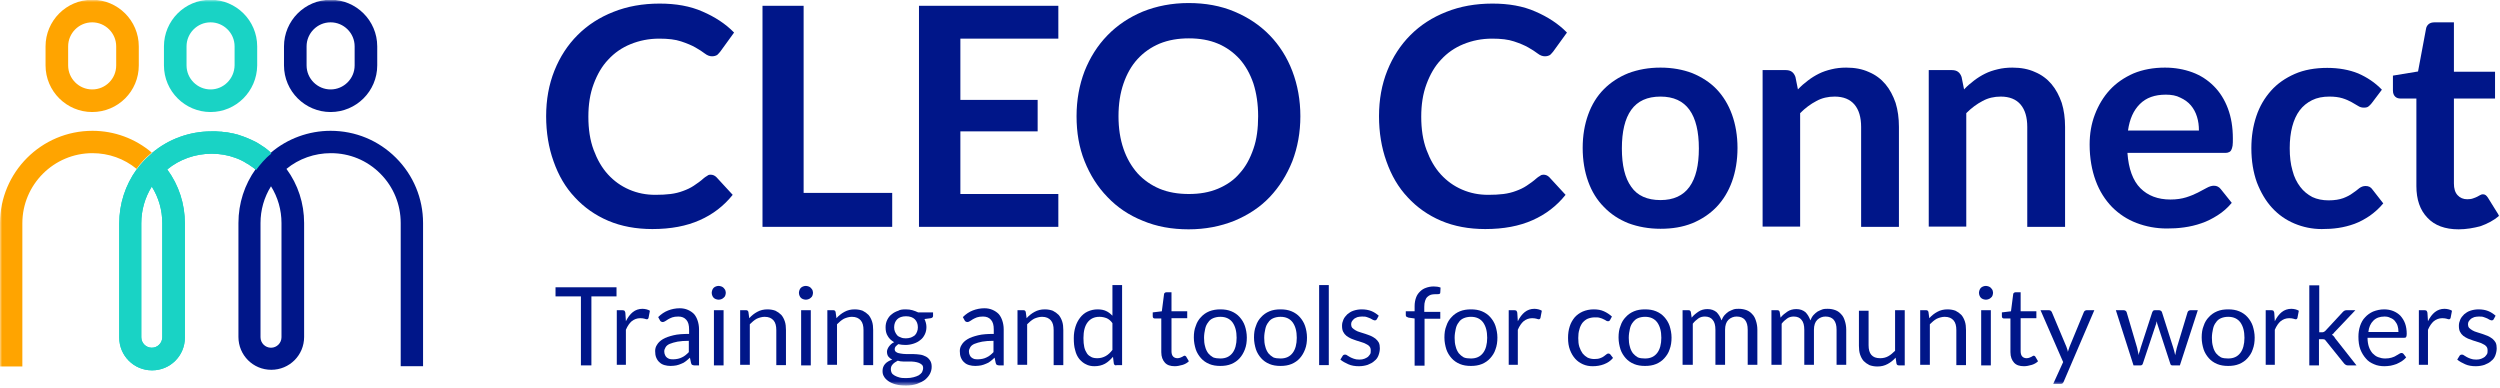 <svg width="600" height="93" viewBox="0 0 600 93" fill="none" xmlns="http://www.w3.org/2000/svg">
<mask id="mask0_1439_7" style="mask-type:luminance" maskUnits="userSpaceOnUse" x="0" y="0" width="600" height="93">
<path d="M600 0H0V92.46H600V0Z" fill="white"/>
</mask>
<g mask="url(#mask0_1439_7)">
<path d="M22.12 24.175C17.484 24.175 13.643 20.4 13.643 15.697V11.127C13.643 6.491 17.418 2.649 22.12 2.649C26.757 2.649 30.598 6.425 30.598 11.127V15.697C30.598 20.4 26.823 24.175 22.12 24.175Z" stroke="#FFA400" stroke-width="5.422" stroke-miterlimit="10"/>
</g>
<mask id="mask1_1439_7" style="mask-type:luminance" maskUnits="userSpaceOnUse" x="0" y="0" width="600" height="93">
<path d="M600 0H0V92.46H600V0Z" fill="white"/>
</mask>
<g mask="url(#mask1_1439_7)">
<path d="M50.536 24.175C45.9 24.175 42.059 20.4 42.059 15.697V11.127C42.059 6.491 45.834 2.649 50.536 2.649C55.173 2.649 59.014 6.425 59.014 11.127V15.697C58.948 20.4 55.173 24.175 50.536 24.175Z" stroke="#19D3C5" stroke-width="5.422" stroke-miterlimit="10"/>
</g>
<mask id="mask2_1439_7" style="mask-type:luminance" maskUnits="userSpaceOnUse" x="0" y="0" width="600" height="93">
<path d="M600 0H0V92.46H600V0Z" fill="white"/>
</mask>
<g mask="url(#mask2_1439_7)">
<path d="M79.347 24.175C74.711 24.175 70.869 20.4 70.869 15.697V11.127C70.869 6.491 74.644 2.649 79.347 2.649C83.983 2.649 87.825 6.425 87.825 11.127V15.697C87.825 20.4 83.983 24.175 79.347 24.175Z" stroke="#001689" stroke-width="5.422" stroke-miterlimit="10"/>
</g>
<mask id="mask3_1439_7" style="mask-type:luminance" maskUnits="userSpaceOnUse" x="0" y="0" width="600" height="93">
<path d="M600 0H0V92.46H600V0Z" fill="white"/>
</mask>
<g mask="url(#mask3_1439_7)">
<path d="M170.549 41.925C171.079 41.925 171.542 42.124 171.94 42.521L175.847 46.76C173.728 49.409 171.079 51.463 167.899 52.853C164.787 54.244 161.011 54.973 156.574 54.973C152.666 54.973 149.089 54.311 145.977 52.986C142.864 51.661 140.148 49.741 137.962 47.356C135.711 44.972 134.055 42.124 132.863 38.746C131.67 35.434 131.074 31.792 131.074 27.884C131.074 23.91 131.737 20.267 133.061 16.956C134.386 13.644 136.24 10.796 138.625 8.412C141.009 6.027 143.857 4.173 147.235 2.848C150.547 1.523 154.256 0.861 158.296 0.861C162.203 0.861 165.648 1.457 168.628 2.782C171.542 4.04 174.125 5.696 176.179 7.815L172.867 12.386C172.668 12.65 172.403 12.915 172.138 13.18C171.807 13.379 171.41 13.511 170.88 13.511C170.35 13.511 169.754 13.313 169.158 12.849C168.562 12.386 167.833 11.922 166.906 11.392C165.979 10.862 164.853 10.399 163.462 9.935C162.071 9.471 160.349 9.273 158.23 9.273C155.713 9.273 153.461 9.736 151.341 10.597C149.222 11.458 147.434 12.717 145.977 14.306C144.453 15.896 143.327 17.883 142.466 20.201C141.605 22.519 141.208 25.102 141.208 28.016C141.208 30.997 141.605 33.646 142.466 35.964C143.327 38.282 144.453 40.269 145.91 41.859C147.367 43.449 149.023 44.641 151.01 45.502C152.997 46.363 155.05 46.76 157.302 46.76C158.627 46.76 159.885 46.694 160.945 46.561C162.005 46.429 163.064 46.164 163.926 45.833C164.853 45.502 165.714 45.104 166.509 44.574C167.303 44.045 168.164 43.449 168.959 42.72C169.224 42.521 169.489 42.323 169.754 42.19C169.953 41.991 170.218 41.925 170.549 41.925Z" fill="#001689"/>
</g>
<mask id="mask4_1439_7" style="mask-type:luminance" maskUnits="userSpaceOnUse" x="0" y="0" width="600" height="93">
<path d="M600 0H0V92.46H600V0Z" fill="white"/>
</mask>
<g mask="url(#mask4_1439_7)">
<path d="M192.869 46.297H214.129V54.443H183V1.391H192.869V46.297Z" fill="#001689"/>
</g>
<mask id="mask5_1439_7" style="mask-type:luminance" maskUnits="userSpaceOnUse" x="0" y="0" width="600" height="93">
<path d="M600 0H0V92.46H600V0Z" fill="white"/>
</mask>
<g mask="url(#mask5_1439_7)">
<path d="M254.002 1.391V9.273H230.49V23.976H249.035V31.527H230.49V46.561H254.002V54.443H220.555V1.391H254.002Z" fill="#001689"/>
</g>
<mask id="mask6_1439_7" style="mask-type:luminance" maskUnits="userSpaceOnUse" x="0" y="0" width="600" height="93">
<path d="M600 0H0V92.46H600V0Z" fill="white"/>
</mask>
<g mask="url(#mask6_1439_7)">
<path d="M312.088 27.884C312.088 31.792 311.425 35.368 310.167 38.68C308.842 41.991 307.054 44.839 304.736 47.29C302.418 49.741 299.57 51.595 296.258 52.986C292.946 54.311 289.304 55.039 285.263 55.039C281.223 55.039 277.58 54.377 274.269 52.986C270.957 51.661 268.109 49.741 265.791 47.29C263.407 44.839 261.618 41.991 260.294 38.68C258.969 35.368 258.373 31.792 258.373 27.884C258.373 23.976 259.035 20.4 260.294 17.088C261.618 13.776 263.407 10.928 265.791 8.478C268.175 6.027 270.957 4.173 274.269 2.782C277.58 1.457 281.223 0.729 285.263 0.729C289.304 0.729 292.946 1.391 296.258 2.782C299.57 4.173 302.351 6.027 304.736 8.478C307.054 10.862 308.908 13.776 310.167 17.088C311.425 20.4 312.088 24.042 312.088 27.884ZM301.954 27.884C301.954 24.97 301.557 22.387 300.828 20.068C300.033 17.75 298.974 15.83 297.516 14.174C296.059 12.584 294.337 11.326 292.284 10.465C290.231 9.604 287.913 9.206 285.33 9.206C282.747 9.206 280.428 9.604 278.309 10.465C276.256 11.326 274.468 12.584 273.01 14.174C271.553 15.763 270.427 17.75 269.633 20.068C268.838 22.387 268.44 24.97 268.44 27.884C268.44 30.798 268.838 33.381 269.633 35.699C270.427 38.017 271.553 39.938 273.01 41.594C274.468 43.184 276.256 44.442 278.309 45.303C280.362 46.164 282.747 46.561 285.33 46.561C287.913 46.561 290.231 46.164 292.284 45.303C294.337 44.442 296.126 43.25 297.516 41.594C298.974 40.004 300.033 38.017 300.828 35.699C301.623 33.447 301.954 30.798 301.954 27.884Z" fill="#001689"/>
</g>
<mask id="mask7_1439_7" style="mask-type:luminance" maskUnits="userSpaceOnUse" x="0" y="0" width="600" height="93">
<path d="M600 0H0V92.46H600V0Z" fill="white"/>
</mask>
<g mask="url(#mask7_1439_7)">
<path d="M370.437 41.925C370.967 41.925 371.431 42.124 371.828 42.521L375.736 46.76C373.617 49.409 370.967 51.463 367.788 52.853C364.675 54.244 360.9 54.973 356.462 54.973C352.555 54.973 348.978 54.311 345.865 52.986C342.752 51.661 340.037 49.741 337.851 47.356C335.599 44.972 333.943 42.124 332.751 38.746C331.559 35.434 330.963 31.792 330.963 27.884C330.963 23.91 331.625 20.267 332.95 16.956C334.275 13.644 336.129 10.796 338.513 8.412C340.898 6.027 343.746 4.173 347.124 2.848C350.435 1.523 354.144 0.861 358.184 0.861C362.092 0.861 365.536 1.457 368.517 2.782C371.431 4.04 374.014 5.696 376.067 7.815L372.756 12.386C372.557 12.65 372.292 12.915 372.027 13.18C371.696 13.379 371.298 13.511 370.769 13.511C370.239 13.511 369.643 13.313 369.047 12.849C368.451 12.386 367.722 11.922 366.795 11.392C365.867 10.862 364.741 10.399 363.351 9.935C361.96 9.471 360.238 9.273 358.118 9.273C355.601 9.273 353.349 9.736 351.23 10.597C349.111 11.458 347.322 12.717 345.865 14.306C344.342 15.896 343.216 17.883 342.355 20.201C341.494 22.519 341.096 25.102 341.096 28.016C341.096 30.997 341.494 33.646 342.355 35.964C343.216 38.282 344.342 40.269 345.799 41.859C347.256 43.449 348.912 44.641 350.899 45.502C352.886 46.363 354.939 46.76 357.191 46.76C358.516 46.76 359.774 46.694 360.834 46.561C361.893 46.429 362.953 46.164 363.814 45.833C364.741 45.502 365.603 45.104 366.397 44.574C367.192 44.045 368.053 43.449 368.848 42.72C369.113 42.521 369.378 42.323 369.643 42.19C369.841 41.991 370.173 41.925 370.437 41.925Z" fill="#001689"/>
</g>
<mask id="mask8_1439_7" style="mask-type:luminance" maskUnits="userSpaceOnUse" x="0" y="0" width="600" height="93">
<path d="M600 0H0V92.46H600V0Z" fill="white"/>
</mask>
<g mask="url(#mask8_1439_7)">
<path d="M398.521 16.227C401.303 16.227 403.886 16.691 406.138 17.552C408.39 18.479 410.377 19.737 411.966 21.393C413.556 23.049 414.814 25.102 415.676 27.486C416.537 29.871 417 32.586 417 35.501C417 38.481 416.537 41.197 415.676 43.581C414.814 45.965 413.556 48.019 411.966 49.674C410.377 51.33 408.39 52.655 406.138 53.582C403.82 54.509 401.303 54.907 398.521 54.907C395.74 54.907 393.156 54.443 390.838 53.582C388.52 52.655 386.6 51.396 384.944 49.674C383.288 48.019 382.029 45.965 381.168 43.581C380.307 41.197 379.844 38.481 379.844 35.501C379.844 32.52 380.307 29.871 381.168 27.486C382.029 25.102 383.288 23.049 384.944 21.393C386.6 19.737 388.52 18.479 390.838 17.552C393.156 16.691 395.673 16.227 398.521 16.227ZM398.521 48.019C401.634 48.019 403.952 46.959 405.476 44.839C406.999 42.72 407.728 39.673 407.728 35.633C407.728 31.593 406.999 28.48 405.476 26.36C403.952 24.241 401.634 23.181 398.521 23.181C395.342 23.181 393.024 24.241 391.501 26.36C389.977 28.48 389.249 31.593 389.249 35.633C389.249 39.673 389.977 42.72 391.501 44.839C392.958 46.959 395.342 48.019 398.521 48.019Z" fill="#001689"/>
</g>
<mask id="mask9_1439_7" style="mask-type:luminance" maskUnits="userSpaceOnUse" x="0" y="0" width="600" height="93">
<path d="M600 0H0V92.46H600V0Z" fill="white"/>
</mask>
<g mask="url(#mask9_1439_7)">
<path d="M423.025 54.443V16.823H428.589C429.781 16.823 430.51 17.353 430.907 18.479L431.503 21.459C432.232 20.665 433.093 19.936 433.887 19.34C434.748 18.677 435.609 18.148 436.537 17.684C437.464 17.22 438.458 16.889 439.584 16.624C440.643 16.359 441.835 16.227 443.094 16.227C445.147 16.227 446.935 16.558 448.525 17.287C450.114 17.949 451.439 18.942 452.499 20.201C453.559 21.459 454.353 22.983 454.949 24.705C455.479 26.427 455.744 28.348 455.744 30.467V54.443H446.67V30.467C446.67 28.149 446.14 26.36 445.081 25.102C444.021 23.844 442.431 23.181 440.312 23.181C438.722 23.181 437.265 23.512 435.941 24.241C434.55 24.97 433.291 25.897 432.033 27.155V54.377H423.025V54.443Z" fill="#001689"/>
</g>
<mask id="mask10_1439_7" style="mask-type:luminance" maskUnits="userSpaceOnUse" x="0" y="0" width="600" height="93">
<path d="M600 0H0V92.46H600V0Z" fill="white"/>
</mask>
<g mask="url(#mask10_1439_7)">
<path d="M462.898 54.443V16.823H468.462C469.654 16.823 470.383 17.353 470.78 18.479L471.376 21.459C472.105 20.665 472.966 19.936 473.761 19.34C474.622 18.677 475.483 18.148 476.41 17.684C477.337 17.22 478.331 16.889 479.457 16.624C480.516 16.359 481.708 16.227 482.967 16.227C485.02 16.227 486.808 16.558 488.398 17.287C489.988 17.949 491.312 18.942 492.372 20.201C493.432 21.459 494.226 22.983 494.822 24.705C495.352 26.427 495.617 28.348 495.617 30.467V54.443H486.543V30.467C486.543 28.149 486.014 26.36 484.954 25.102C483.894 23.844 482.305 23.181 480.185 23.181C478.596 23.181 477.138 23.512 475.814 24.241C474.423 24.97 473.164 25.897 471.906 27.155V54.377H462.898V54.443Z" fill="#001689"/>
</g>
<mask id="mask11_1439_7" style="mask-type:luminance" maskUnits="userSpaceOnUse" x="0" y="0" width="600" height="93">
<path d="M600 0H0V92.46H600V0Z" fill="white"/>
</mask>
<g mask="url(#mask11_1439_7)">
<path d="M519.593 16.227C521.978 16.227 524.163 16.624 526.15 17.353C528.137 18.081 529.859 19.207 531.316 20.665C532.773 22.122 533.899 23.91 534.694 26.029C535.489 28.149 535.886 30.533 535.886 33.249C535.886 33.911 535.886 34.507 535.82 34.971C535.754 35.434 535.621 35.766 535.489 36.03C535.356 36.295 535.092 36.494 534.827 36.56C534.562 36.693 534.231 36.693 533.767 36.693H510.586C510.85 40.534 511.91 43.382 513.698 45.171C515.487 46.959 517.871 47.886 520.918 47.886C522.375 47.886 523.633 47.687 524.693 47.356C525.753 47.025 526.68 46.628 527.475 46.23C528.27 45.833 528.998 45.435 529.594 45.104C530.19 44.773 530.786 44.574 531.316 44.574C531.714 44.574 531.979 44.641 532.244 44.773C532.508 44.906 532.773 45.104 532.972 45.369L535.621 48.681C534.628 49.873 533.502 50.867 532.244 51.661C530.985 52.456 529.727 53.118 528.336 53.582C527.011 54.046 525.62 54.377 524.163 54.575C522.772 54.774 521.381 54.84 520.057 54.84C517.474 54.84 515.023 54.377 512.771 53.516C510.519 52.655 508.599 51.396 506.877 49.674C505.221 47.952 503.896 45.899 502.969 43.382C502.042 40.865 501.512 37.951 501.512 34.706C501.512 32.123 501.909 29.738 502.77 27.486C503.631 25.235 504.823 23.248 506.347 21.592C507.87 19.936 509.791 18.611 512.043 17.618C514.295 16.691 516.811 16.227 519.593 16.227ZM519.792 22.718C517.143 22.718 515.089 23.446 513.566 24.97C512.043 26.493 511.115 28.546 510.718 31.328H527.74C527.74 30.136 527.607 29.076 527.276 28.016C526.945 26.957 526.481 26.096 525.819 25.301C525.157 24.506 524.296 23.91 523.302 23.446C522.309 22.916 521.117 22.718 519.792 22.718Z" fill="#001689"/>
</g>
<mask id="mask12_1439_7" style="mask-type:luminance" maskUnits="userSpaceOnUse" x="0" y="0" width="600" height="93">
<path d="M600 0H0V92.46H600V0Z" fill="white"/>
</mask>
<g mask="url(#mask12_1439_7)">
<path d="M569.204 24.771C568.939 25.102 568.674 25.367 568.409 25.566C568.144 25.764 567.813 25.831 567.283 25.831C566.819 25.831 566.356 25.698 565.958 25.433C565.494 25.168 564.965 24.837 564.369 24.506C563.772 24.175 563.044 23.844 562.183 23.579C561.322 23.314 560.262 23.181 559.07 23.181C557.48 23.181 556.09 23.446 554.897 24.042C553.705 24.639 552.712 25.433 551.917 26.493C551.122 27.553 550.526 28.877 550.129 30.401C549.731 31.924 549.533 33.646 549.533 35.567C549.533 37.554 549.731 39.342 550.195 40.932C550.592 42.521 551.254 43.78 552.049 44.839C552.844 45.899 553.838 46.694 554.964 47.29C556.089 47.82 557.414 48.085 558.871 48.085C560.328 48.085 561.454 47.886 562.382 47.555C563.243 47.224 564.037 46.826 564.633 46.363C565.23 45.965 565.759 45.568 566.223 45.17C566.687 44.839 567.15 44.641 567.746 44.641C568.475 44.641 569.005 44.906 569.402 45.502L571.985 48.813C570.992 50.005 569.866 50.999 568.74 51.794C567.548 52.589 566.356 53.251 565.097 53.715C563.839 54.178 562.514 54.509 561.189 54.708C559.865 54.907 558.54 54.973 557.215 54.973C554.897 54.973 552.712 54.509 550.658 53.648C548.605 52.787 546.817 51.529 545.294 49.873C543.77 48.217 542.578 46.164 541.651 43.78C540.79 41.395 540.326 38.614 540.326 35.567C540.326 32.785 540.724 30.268 541.518 27.884C542.313 25.5 543.505 23.512 545.029 21.791C546.552 20.068 548.473 18.744 550.725 17.75C552.977 16.757 555.626 16.293 558.54 16.293C561.322 16.293 563.839 16.757 565.958 17.618C568.078 18.545 569.998 19.803 571.654 21.526L569.204 24.771Z" fill="#001689"/>
</g>
<mask id="mask13_1439_7" style="mask-type:luminance" maskUnits="userSpaceOnUse" x="0" y="0" width="600" height="93">
<path d="M600 0H0V92.46H600V0Z" fill="white"/>
</mask>
<g mask="url(#mask13_1439_7)">
<path d="M590.066 55.039C586.821 55.039 584.304 54.112 582.582 52.257C580.794 50.403 579.932 47.886 579.932 44.641V23.645H576.091C575.627 23.645 575.164 23.512 574.833 23.181C574.501 22.85 574.303 22.387 574.303 21.724V18.148L580.33 17.154L582.251 6.888C582.317 6.425 582.582 6.027 582.913 5.762C583.244 5.497 583.708 5.365 584.238 5.365H588.94V17.22H598.809V23.645H588.94V44.045C588.94 45.237 589.205 46.164 589.801 46.826C590.397 47.489 591.192 47.82 592.119 47.82C592.649 47.82 593.179 47.754 593.51 47.621C593.908 47.489 594.239 47.356 594.504 47.224C594.769 47.091 595.034 46.959 595.232 46.826C595.431 46.694 595.696 46.628 595.895 46.628C596.16 46.628 596.358 46.694 596.557 46.826C596.756 46.959 596.888 47.157 597.087 47.422L599.802 51.794C598.478 52.92 596.954 53.715 595.232 54.311C593.709 54.708 591.921 55.039 590.066 55.039Z" fill="#001689"/>
</g>
<mask id="mask14_1439_7" style="mask-type:luminance" maskUnits="userSpaceOnUse" x="0" y="0" width="600" height="93">
<path d="M600 0H0V92.46H600V0Z" fill="white"/>
</mask>
<g mask="url(#mask14_1439_7)">
<path d="M147.964 68.948V71.134H141.936V87.692H139.42V71.134H133.326V68.948H147.964Z" fill="#001689"/>
</g>
<mask id="mask15_1439_7" style="mask-type:luminance" maskUnits="userSpaceOnUse" x="0" y="0" width="600" height="93">
<path d="M600 0H0V92.46H600V0Z" fill="white"/>
</mask>
<g mask="url(#mask15_1439_7)">
<path d="M148.029 87.692V74.445H149.354C149.619 74.445 149.751 74.511 149.884 74.578C149.95 74.644 150.016 74.843 150.083 75.041L150.215 77.095C150.679 76.167 151.208 75.439 151.871 74.909C152.533 74.379 153.328 74.114 154.189 74.114C154.586 74.114 154.851 74.18 155.182 74.247C155.447 74.313 155.778 74.445 155.977 74.578L155.646 76.3C155.58 76.499 155.447 76.631 155.249 76.631C155.116 76.631 154.917 76.565 154.719 76.499C154.454 76.432 154.123 76.366 153.659 76.366C152.864 76.366 152.202 76.631 151.606 77.095C151.076 77.558 150.612 78.221 150.215 79.148V87.559H148.029V87.692Z" fill="#001689"/>
</g>
<mask id="mask16_1439_7" style="mask-type:luminance" maskUnits="userSpaceOnUse" x="0" y="0" width="600" height="93">
<path d="M600 0H0V92.46H600V0Z" fill="white"/>
</mask>
<g mask="url(#mask16_1439_7)">
<path d="M167.701 87.692H166.641C166.443 87.692 166.244 87.626 166.111 87.559C165.979 87.493 165.913 87.361 165.847 87.096L165.582 85.837C165.25 86.168 164.919 86.433 164.588 86.698C164.257 86.963 163.926 87.162 163.528 87.294C163.131 87.493 162.8 87.559 162.336 87.692C161.939 87.758 161.475 87.824 160.945 87.824C160.415 87.824 159.952 87.758 159.488 87.626C159.025 87.493 158.627 87.294 158.296 86.963C157.965 86.698 157.7 86.301 157.501 85.837C157.303 85.374 157.236 84.844 157.236 84.248C157.236 83.718 157.369 83.188 157.7 82.724C157.965 82.261 158.429 81.797 159.091 81.4C159.753 81.002 160.548 80.737 161.608 80.472C162.667 80.207 163.926 80.141 165.383 80.141V79.082C165.383 78.022 165.184 77.293 164.721 76.763C164.257 76.234 163.661 75.969 162.8 75.969C162.204 75.969 161.74 76.035 161.343 76.167C160.945 76.3 160.614 76.499 160.349 76.631C160.084 76.83 159.819 76.962 159.621 77.095C159.422 77.227 159.223 77.293 159.025 77.293C158.892 77.293 158.76 77.227 158.627 77.161C158.495 77.095 158.429 76.962 158.362 76.83L157.965 76.101C158.693 75.373 159.488 74.843 160.349 74.511C161.21 74.18 162.138 73.982 163.131 73.982C163.86 73.982 164.522 74.114 165.118 74.379C165.714 74.644 166.178 74.975 166.575 75.373C166.972 75.836 167.237 76.366 167.436 76.962C167.635 77.558 167.767 78.287 167.767 79.015V87.692H167.701ZM161.608 86.235C162.005 86.235 162.402 86.168 162.734 86.102C163.065 86.036 163.396 85.903 163.661 85.771C163.992 85.639 164.257 85.44 164.522 85.241C164.787 85.043 165.052 84.778 165.317 84.513V81.797C164.257 81.797 163.33 81.863 162.601 81.996C161.873 82.128 161.277 82.327 160.747 82.526C160.283 82.724 159.952 82.989 159.753 83.32C159.554 83.652 159.422 83.983 159.422 84.314C159.422 84.645 159.488 84.976 159.621 85.241C159.753 85.506 159.886 85.705 160.084 85.837C160.283 85.97 160.482 86.102 160.747 86.168C161.078 86.235 161.343 86.235 161.608 86.235Z" fill="#001689"/>
</g>
<mask id="mask17_1439_7" style="mask-type:luminance" maskUnits="userSpaceOnUse" x="0" y="0" width="600" height="93">
<path d="M600 0H0V92.46H600V0Z" fill="white"/>
</mask>
<g mask="url(#mask17_1439_7)">
<path d="M174.19 70.273C174.19 70.471 174.124 70.736 174.058 70.935C173.992 71.134 173.859 71.332 173.66 71.465C173.528 71.597 173.329 71.73 173.131 71.796C172.932 71.862 172.733 71.928 172.468 71.928C172.27 71.928 172.005 71.862 171.806 71.796C171.607 71.73 171.409 71.597 171.276 71.465C171.144 71.332 171.011 71.134 170.945 70.935C170.879 70.736 170.812 70.538 170.812 70.273C170.812 70.074 170.879 69.809 170.945 69.61C171.011 69.412 171.144 69.213 171.276 69.081C171.409 68.948 171.607 68.816 171.806 68.749C172.005 68.683 172.203 68.617 172.468 68.617C172.667 68.617 172.932 68.683 173.131 68.749C173.329 68.816 173.528 68.948 173.66 69.081C173.793 69.213 173.925 69.412 174.058 69.61C174.124 69.875 174.19 70.074 174.19 70.273ZM173.66 87.692H171.342V74.445H173.66V87.692Z" fill="#001689"/>
</g>
<mask id="mask18_1439_7" style="mask-type:luminance" maskUnits="userSpaceOnUse" x="0" y="0" width="600" height="93">
<path d="M600 0H0V92.46H600V0Z" fill="white"/>
</mask>
<g mask="url(#mask18_1439_7)">
<path d="M177.637 87.692V74.445H179.028C179.359 74.445 179.557 74.578 179.624 74.909L179.822 76.366C180.418 75.704 181.015 75.24 181.743 74.843C182.472 74.445 183.266 74.247 184.194 74.247C184.922 74.247 185.585 74.379 186.114 74.578C186.644 74.843 187.108 75.174 187.505 75.571C187.903 76.035 188.168 76.565 188.366 77.161C188.565 77.757 188.631 78.486 188.631 79.214V87.626H186.313V79.214C186.313 78.221 186.114 77.426 185.651 76.896C185.187 76.366 184.525 76.035 183.531 76.035C182.869 76.035 182.207 76.234 181.611 76.499C181.015 76.83 180.485 77.293 179.955 77.823V87.559H177.637V87.692Z" fill="#001689"/>
</g>
<mask id="mask19_1439_7" style="mask-type:luminance" maskUnits="userSpaceOnUse" x="0" y="0" width="600" height="93">
<path d="M600 0H0V92.46H600V0Z" fill="white"/>
</mask>
<g mask="url(#mask19_1439_7)">
<path d="M195.12 70.273C195.12 70.471 195.054 70.736 194.988 70.935C194.921 71.134 194.789 71.332 194.59 71.465C194.458 71.597 194.259 71.73 194.06 71.796C193.862 71.862 193.663 71.928 193.398 71.928C193.199 71.928 192.934 71.862 192.736 71.796C192.537 71.73 192.338 71.597 192.206 71.465C192.073 71.332 191.941 71.134 191.875 70.935C191.808 70.736 191.742 70.538 191.742 70.273C191.742 70.074 191.808 69.809 191.875 69.61C191.941 69.412 192.073 69.213 192.206 69.081C192.338 68.948 192.537 68.816 192.736 68.749C192.934 68.683 193.133 68.617 193.398 68.617C193.597 68.617 193.862 68.683 194.06 68.749C194.259 68.816 194.458 68.948 194.59 69.081C194.723 69.213 194.855 69.412 194.988 69.61C195.054 69.875 195.12 70.074 195.12 70.273ZM194.59 87.692H192.272V74.445H194.59V87.692Z" fill="#001689"/>
</g>
<mask id="mask20_1439_7" style="mask-type:luminance" maskUnits="userSpaceOnUse" x="0" y="0" width="600" height="93">
<path d="M600 0H0V92.46H600V0Z" fill="white"/>
</mask>
<g mask="url(#mask20_1439_7)">
<path d="M198.564 87.692V74.445H199.955C200.286 74.445 200.485 74.578 200.551 74.909L200.75 76.366C201.346 75.704 201.942 75.24 202.671 74.843C203.399 74.445 204.194 74.247 205.121 74.247C205.85 74.247 206.512 74.379 207.042 74.578C207.572 74.843 208.036 75.174 208.433 75.571C208.83 76.035 209.095 76.565 209.294 77.161C209.493 77.757 209.559 78.486 209.559 79.214V87.626H207.241V79.214C207.241 78.221 207.042 77.426 206.579 76.896C206.115 76.366 205.453 76.035 204.459 76.035C203.797 76.035 203.134 76.234 202.538 76.499C201.942 76.83 201.412 77.293 200.883 77.823V87.559H198.564V87.692Z" fill="#001689"/>
</g>
<mask id="mask21_1439_7" style="mask-type:luminance" maskUnits="userSpaceOnUse" x="0" y="0" width="600" height="93">
<path d="M600 0H0V92.46H600V0Z" fill="white"/>
</mask>
<g mask="url(#mask21_1439_7)">
<path d="M217.376 74.247C217.972 74.247 218.502 74.313 218.966 74.445C219.495 74.578 219.893 74.776 220.356 74.975H223.933V75.836C223.933 76.101 223.734 76.3 223.403 76.366L221.88 76.565C222.145 77.161 222.343 77.757 222.343 78.486C222.343 79.148 222.211 79.744 221.946 80.274C221.681 80.804 221.35 81.267 220.886 81.598C220.423 81.996 219.893 82.261 219.297 82.459C218.701 82.658 218.038 82.791 217.31 82.791C216.714 82.791 216.118 82.724 215.588 82.592C215.323 82.791 215.124 82.989 214.925 83.188C214.793 83.387 214.727 83.585 214.727 83.784C214.727 84.115 214.859 84.38 215.124 84.513C215.389 84.711 215.72 84.778 216.118 84.844C216.515 84.91 216.979 84.976 217.508 84.976H219.164C219.694 84.976 220.29 85.043 220.82 85.109C221.35 85.175 221.814 85.374 222.211 85.572C222.608 85.771 222.94 86.102 223.204 86.5C223.469 86.897 223.602 87.361 223.602 88.023C223.602 88.619 223.469 89.149 223.204 89.679C222.94 90.209 222.542 90.672 222.012 91.136C221.482 91.533 220.82 91.864 220.092 92.129C219.297 92.394 218.436 92.527 217.508 92.527C216.515 92.527 215.72 92.46 214.992 92.262C214.263 92.063 213.667 91.798 213.203 91.467C212.74 91.136 212.342 90.739 212.144 90.341C211.879 89.944 211.812 89.48 211.812 89.016C211.812 88.354 212.011 87.824 212.409 87.361C212.806 86.897 213.402 86.566 214.131 86.301C213.733 86.102 213.468 85.903 213.203 85.572C213.005 85.307 212.872 84.91 212.872 84.38C212.872 84.181 212.938 83.983 213.005 83.784C213.071 83.585 213.203 83.387 213.336 83.188C213.468 82.989 213.667 82.791 213.866 82.592C214.064 82.393 214.329 82.261 214.594 82.128C213.932 81.731 213.402 81.267 213.071 80.671C212.673 80.075 212.541 79.347 212.541 78.552C212.541 77.889 212.673 77.293 212.938 76.763C213.203 76.234 213.535 75.77 213.998 75.439C214.462 75.041 214.992 74.776 215.588 74.578C215.985 74.313 216.647 74.247 217.376 74.247ZM221.549 88.354C221.549 88.023 221.482 87.758 221.284 87.559C221.085 87.361 220.82 87.228 220.555 87.096C220.224 86.963 219.893 86.897 219.495 86.831C219.098 86.764 218.634 86.764 218.171 86.764H216.78C216.316 86.764 215.853 86.698 215.455 86.566C214.992 86.831 214.528 87.096 214.263 87.427C213.932 87.758 213.799 88.155 213.799 88.619C213.799 88.884 213.866 89.215 213.998 89.48C214.131 89.745 214.396 89.944 214.727 90.142C215.058 90.341 215.455 90.474 215.919 90.606C216.383 90.739 216.979 90.739 217.575 90.739C218.171 90.739 218.767 90.672 219.231 90.54C219.694 90.407 220.158 90.275 220.489 90.076C220.82 89.877 221.085 89.612 221.284 89.348C221.416 89.016 221.549 88.685 221.549 88.354ZM217.376 81.201C217.84 81.201 218.237 81.135 218.634 81.002C218.966 80.87 219.297 80.671 219.562 80.472C219.827 80.207 219.959 79.943 220.092 79.611C220.224 79.28 220.29 78.949 220.29 78.552C220.29 77.757 220.025 77.095 219.562 76.631C219.098 76.167 218.37 75.902 217.442 75.902C216.515 75.902 215.786 76.167 215.323 76.631C214.859 77.095 214.594 77.757 214.594 78.552C214.594 78.949 214.66 79.28 214.793 79.611C214.925 79.943 215.124 80.207 215.323 80.472C215.588 80.737 215.853 80.87 216.25 81.002C216.515 81.135 216.912 81.201 217.376 81.201Z" fill="#001689"/>
</g>
<mask id="mask22_1439_7" style="mask-type:luminance" maskUnits="userSpaceOnUse" x="0" y="0" width="600" height="93">
<path d="M600 0H0V92.46H600V0Z" fill="white"/>
</mask>
<g mask="url(#mask22_1439_7)">
<path d="M240.822 87.692H239.762C239.564 87.692 239.365 87.626 239.233 87.559C239.1 87.493 239.034 87.361 238.968 87.096L238.703 85.837C238.372 86.168 238.04 86.433 237.709 86.698C237.378 86.963 237.047 87.162 236.65 87.294C236.252 87.493 235.921 87.559 235.457 87.692C235.06 87.758 234.596 87.824 234.066 87.824C233.537 87.824 233.073 87.758 232.609 87.626C232.146 87.493 231.748 87.294 231.417 86.963C231.086 86.698 230.821 86.301 230.622 85.837C230.424 85.374 230.357 84.844 230.357 84.248C230.357 83.718 230.49 83.188 230.821 82.724C231.086 82.261 231.55 81.797 232.212 81.4C232.874 81.002 233.669 80.737 234.729 80.472C235.788 80.207 237.047 80.141 238.504 80.141V79.082C238.504 78.022 238.305 77.293 237.842 76.763C237.378 76.234 236.782 75.969 235.921 75.969C235.325 75.969 234.861 76.035 234.464 76.167C234.066 76.3 233.735 76.499 233.47 76.631C233.205 76.83 232.94 76.962 232.742 77.095C232.543 77.227 232.344 77.293 232.146 77.293C232.013 77.293 231.881 77.227 231.748 77.161C231.616 77.095 231.55 76.962 231.483 76.83L231.086 76.101C231.815 75.373 232.609 74.843 233.47 74.511C234.331 74.18 235.259 73.982 236.252 73.982C236.981 73.982 237.643 74.114 238.239 74.379C238.835 74.644 239.299 74.975 239.696 75.373C240.094 75.836 240.359 76.366 240.557 76.962C240.756 77.558 240.888 78.287 240.888 79.015V87.692H240.822ZM234.729 86.235C235.126 86.235 235.524 86.168 235.855 86.102C236.186 86.036 236.517 85.903 236.782 85.771C237.113 85.639 237.378 85.44 237.643 85.241C237.908 85.043 238.173 84.778 238.438 84.513V81.797C237.378 81.797 236.451 81.863 235.722 81.996C234.994 82.128 234.398 82.327 233.868 82.526C233.404 82.724 233.073 82.989 232.874 83.32C232.676 83.652 232.543 83.983 232.543 84.314C232.543 84.645 232.609 84.976 232.742 85.241C232.874 85.506 233.007 85.705 233.205 85.837C233.404 85.97 233.603 86.102 233.868 86.168C234.199 86.235 234.464 86.235 234.729 86.235Z" fill="#001689"/>
</g>
<mask id="mask23_1439_7" style="mask-type:luminance" maskUnits="userSpaceOnUse" x="0" y="0" width="600" height="93">
<path d="M600 0H0V92.46H600V0Z" fill="white"/>
</mask>
<g mask="url(#mask23_1439_7)">
<path d="M244.199 87.692V74.445H245.59C245.921 74.445 246.12 74.578 246.186 74.909L246.385 76.366C246.981 75.704 247.577 75.24 248.306 74.843C249.034 74.445 249.829 74.247 250.756 74.247C251.485 74.247 252.147 74.379 252.677 74.578C253.207 74.843 253.67 75.174 254.068 75.571C254.465 76.035 254.73 76.565 254.929 77.161C255.128 77.757 255.194 78.486 255.194 79.214V87.626H252.876V79.214C252.876 78.221 252.677 77.426 252.213 76.896C251.75 76.366 251.087 76.035 250.094 76.035C249.432 76.035 248.769 76.234 248.173 76.499C247.577 76.83 247.047 77.293 246.517 77.823V87.559H244.199V87.692Z" fill="#001689"/>
</g>
<mask id="mask24_1439_7" style="mask-type:luminance" maskUnits="userSpaceOnUse" x="0" y="0" width="600" height="93">
<path d="M600 0H0V92.46H600V0Z" fill="white"/>
</mask>
<g mask="url(#mask24_1439_7)">
<path d="M267.911 87.692C267.58 87.692 267.381 87.559 267.315 87.228L267.116 85.639C266.52 86.301 265.924 86.897 265.195 87.294C264.467 87.692 263.606 87.891 262.678 87.891C261.95 87.891 261.221 87.758 260.625 87.427C260.029 87.162 259.499 86.698 259.036 86.168C258.572 85.572 258.241 84.91 258.042 84.049C257.777 83.188 257.711 82.261 257.711 81.135C257.711 80.141 257.843 79.28 258.108 78.419C258.373 77.558 258.771 76.83 259.234 76.234C259.698 75.638 260.294 75.108 261.023 74.776C261.751 74.445 262.546 74.247 263.407 74.247C264.202 74.247 264.93 74.379 265.46 74.644C266.056 74.909 266.52 75.306 266.983 75.77V68.418H269.302V87.626H267.911V87.692ZM263.407 85.97C264.135 85.97 264.798 85.771 265.394 85.44C265.99 85.109 266.52 84.579 266.983 83.983V77.558C266.586 76.962 266.056 76.565 265.593 76.366C265.063 76.167 264.533 76.035 263.871 76.035C262.612 76.035 261.685 76.499 261.023 77.359C260.36 78.221 260.029 79.479 260.029 81.135C260.029 81.996 260.095 82.724 260.228 83.32C260.36 83.917 260.625 84.446 260.89 84.844C261.155 85.241 261.552 85.506 261.95 85.705C262.347 85.903 262.811 85.97 263.407 85.97Z" fill="#001689"/>
</g>
<mask id="mask25_1439_7" style="mask-type:luminance" maskUnits="userSpaceOnUse" x="0" y="0" width="600" height="93">
<path d="M600 0H0V92.46H600V0Z" fill="white"/>
</mask>
<g mask="url(#mask25_1439_7)">
<path d="M281.953 87.891C280.893 87.891 280.098 87.626 279.569 87.029C279.039 86.433 278.708 85.639 278.708 84.513V76.432H277.118C276.985 76.432 276.853 76.366 276.787 76.3C276.721 76.234 276.654 76.101 276.654 75.902V74.975L278.84 74.71L279.37 70.604C279.37 70.471 279.436 70.339 279.569 70.273C279.635 70.206 279.767 70.14 279.966 70.14H281.158V74.71H284.933V76.366H281.158V84.314C281.158 84.844 281.291 85.307 281.556 85.572C281.82 85.837 282.152 85.97 282.615 85.97C282.88 85.97 283.079 85.903 283.278 85.837C283.476 85.771 283.609 85.705 283.741 85.639C283.874 85.572 284.006 85.506 284.072 85.44C284.139 85.374 284.271 85.374 284.337 85.374C284.47 85.374 284.536 85.44 284.668 85.572L285.331 86.698C284.933 87.096 284.47 87.361 283.874 87.559C283.145 87.758 282.549 87.891 281.953 87.891Z" fill="#001689"/>
</g>
<mask id="mask26_1439_7" style="mask-type:luminance" maskUnits="userSpaceOnUse" x="0" y="0" width="600" height="93">
<path d="M600 0H0V92.46H600V0Z" fill="white"/>
</mask>
<g mask="url(#mask26_1439_7)">
<path d="M292.88 74.247C293.873 74.247 294.734 74.379 295.529 74.71C296.324 75.041 296.986 75.505 297.516 76.101C298.046 76.697 298.51 77.426 298.774 78.221C299.039 79.015 299.238 80.009 299.238 81.002C299.238 82.062 299.106 82.989 298.774 83.85C298.443 84.711 298.046 85.374 297.516 85.97C296.986 86.566 296.324 87.029 295.529 87.361C294.734 87.692 293.873 87.824 292.88 87.824C291.886 87.824 291.025 87.692 290.23 87.361C289.436 87.029 288.773 86.566 288.244 85.97C287.714 85.374 287.25 84.645 286.985 83.85C286.72 82.989 286.521 82.062 286.521 81.002C286.521 79.943 286.654 79.015 286.985 78.221C287.25 77.359 287.714 76.631 288.244 76.101C288.773 75.505 289.436 75.041 290.23 74.71C291.092 74.379 291.953 74.247 292.88 74.247ZM292.88 86.036C294.204 86.036 295.132 85.572 295.794 84.711C296.456 83.85 296.788 82.592 296.788 81.069C296.788 79.479 296.456 78.287 295.794 77.359C295.132 76.499 294.204 76.035 292.88 76.035C292.217 76.035 291.621 76.167 291.158 76.366C290.694 76.565 290.231 76.896 289.966 77.359C289.634 77.757 289.369 78.287 289.237 78.949C289.105 79.545 288.972 80.274 288.972 81.069C288.972 81.863 289.038 82.526 289.237 83.188C289.369 83.784 289.634 84.314 289.966 84.778C290.297 85.175 290.694 85.506 291.158 85.771C291.688 85.97 292.284 86.036 292.88 86.036Z" fill="#001689"/>
</g>
<mask id="mask27_1439_7" style="mask-type:luminance" maskUnits="userSpaceOnUse" x="0" y="0" width="600" height="93">
<path d="M600 0H0V92.46H600V0Z" fill="white"/>
</mask>
<g mask="url(#mask27_1439_7)">
<path d="M307.319 74.247C308.313 74.247 309.174 74.379 309.969 74.71C310.763 75.041 311.426 75.505 311.956 76.101C312.485 76.697 312.949 77.426 313.214 78.221C313.479 79.015 313.678 80.009 313.678 81.002C313.678 82.062 313.545 82.989 313.214 83.85C312.883 84.711 312.485 85.374 311.956 85.97C311.426 86.566 310.763 87.029 309.969 87.361C309.174 87.692 308.313 87.824 307.319 87.824C306.326 87.824 305.465 87.692 304.67 87.361C303.875 87.029 303.213 86.566 302.683 85.97C302.153 85.374 301.69 84.645 301.425 83.85C301.16 82.989 300.961 82.062 300.961 81.002C300.961 79.943 301.093 79.015 301.425 78.221C301.69 77.359 302.153 76.631 302.683 76.101C303.213 75.505 303.875 75.041 304.67 74.71C305.465 74.379 306.326 74.247 307.319 74.247ZM307.319 86.036C308.644 86.036 309.571 85.572 310.233 84.711C310.896 83.85 311.227 82.592 311.227 81.069C311.227 79.479 310.896 78.287 310.233 77.359C309.571 76.499 308.644 76.035 307.319 76.035C306.657 76.035 306.061 76.167 305.597 76.366C305.134 76.565 304.67 76.896 304.405 77.359C304.074 77.757 303.809 78.287 303.676 78.949C303.544 79.545 303.412 80.274 303.412 81.069C303.412 81.863 303.478 82.526 303.676 83.188C303.809 83.784 304.074 84.314 304.405 84.778C304.736 85.175 305.134 85.506 305.597 85.771C306.061 85.97 306.657 86.036 307.319 86.036Z" fill="#001689"/>
</g>
<mask id="mask28_1439_7" style="mask-type:luminance" maskUnits="userSpaceOnUse" x="0" y="0" width="600" height="93">
<path d="M600 0H0V92.46H600V0Z" fill="white"/>
</mask>
<g mask="url(#mask28_1439_7)">
<path d="M318.91 68.418H316.592V87.626H318.91V68.418Z" fill="#001689"/>
</g>
<mask id="mask29_1439_7" style="mask-type:luminance" maskUnits="userSpaceOnUse" x="0" y="0" width="600" height="93">
<path d="M600 0H0V92.46H600V0Z" fill="white"/>
</mask>
<g mask="url(#mask29_1439_7)">
<path d="M330.434 76.631C330.302 76.83 330.169 76.896 329.97 76.896C329.838 76.896 329.706 76.83 329.507 76.763C329.374 76.697 329.109 76.565 328.911 76.432C328.646 76.3 328.381 76.234 328.05 76.101C327.719 75.969 327.321 75.969 326.858 75.969C326.46 75.969 326.129 76.035 325.798 76.101C325.467 76.234 325.202 76.366 325.003 76.499C324.804 76.697 324.606 76.896 324.473 77.095C324.341 77.293 324.274 77.558 324.274 77.823C324.274 78.154 324.341 78.419 324.539 78.684C324.738 78.883 325.003 79.082 325.334 79.28C325.665 79.479 325.997 79.611 326.46 79.744C326.858 79.876 327.321 80.009 327.719 80.141C328.182 80.274 328.58 80.472 328.977 80.605C329.374 80.804 329.772 81.002 330.103 81.267C330.434 81.532 330.699 81.863 330.898 82.195C331.096 82.592 331.163 83.055 331.163 83.585C331.163 84.181 331.03 84.778 330.831 85.307C330.633 85.837 330.302 86.301 329.838 86.632C329.441 87.029 328.911 87.294 328.248 87.559C327.652 87.758 326.924 87.891 326.129 87.891C325.202 87.891 324.341 87.758 323.612 87.427C322.884 87.096 322.221 86.764 321.691 86.301L322.221 85.44C322.287 85.307 322.354 85.241 322.486 85.175C322.552 85.109 322.685 85.109 322.884 85.109C323.016 85.109 323.215 85.175 323.347 85.307C323.546 85.44 323.745 85.572 324.01 85.705C324.274 85.837 324.539 85.97 324.937 86.102C325.268 86.235 325.732 86.301 326.261 86.301C326.725 86.301 327.122 86.235 327.454 86.102C327.785 85.97 328.05 85.837 328.315 85.639C328.513 85.44 328.712 85.175 328.845 84.976C328.977 84.778 328.977 84.446 328.977 84.115C328.977 83.718 328.911 83.453 328.712 83.188C328.513 82.923 328.248 82.724 327.917 82.592C327.586 82.393 327.255 82.261 326.791 82.128C326.394 81.996 325.93 81.863 325.533 81.731C325.069 81.598 324.672 81.4 324.274 81.267C323.877 81.069 323.48 80.87 323.149 80.605C322.817 80.34 322.552 80.009 322.354 79.611C322.155 79.214 322.089 78.75 322.089 78.154C322.089 77.624 322.221 77.161 322.42 76.697C322.619 76.234 322.95 75.836 323.347 75.439C323.745 75.108 324.208 74.776 324.804 74.578C325.4 74.379 326.063 74.247 326.791 74.247C327.652 74.247 328.447 74.379 329.109 74.644C329.772 74.909 330.368 75.306 330.898 75.77L330.434 76.631Z" fill="#001689"/>
</g>
<mask id="mask30_1439_7" style="mask-type:luminance" maskUnits="userSpaceOnUse" x="0" y="0" width="600" height="93">
<path d="M600 0H0V92.46H600V0Z" fill="white"/>
</mask>
<g mask="url(#mask30_1439_7)">
<path d="M339.508 87.692V76.432L338.051 76.234C337.852 76.167 337.72 76.101 337.587 76.035C337.455 75.969 337.389 75.836 337.389 75.638V74.71H339.508V73.452C339.508 72.723 339.641 71.995 339.839 71.465C340.038 70.869 340.369 70.405 340.767 70.008C341.164 69.61 341.628 69.279 342.224 69.081C342.753 68.882 343.416 68.749 344.078 68.749C344.674 68.749 345.204 68.816 345.734 69.014L345.668 70.206C345.668 70.405 345.601 70.471 345.469 70.538C345.337 70.604 345.138 70.604 344.873 70.604H344.476C344.078 70.604 343.681 70.67 343.416 70.736C343.085 70.869 342.82 71.001 342.555 71.266C342.29 71.531 342.157 71.796 342.025 72.193C341.892 72.591 341.826 73.054 341.826 73.65V74.843H345.668V76.499H341.892V87.758H339.508V87.692Z" fill="#001689"/>
</g>
<mask id="mask31_1439_7" style="mask-type:luminance" maskUnits="userSpaceOnUse" x="0" y="0" width="600" height="93">
<path d="M600 0H0V92.46H600V0Z" fill="white"/>
</mask>
<g mask="url(#mask31_1439_7)">
<path d="M353.018 74.247C354.012 74.247 354.873 74.379 355.668 74.71C356.463 75.041 357.125 75.505 357.655 76.101C358.185 76.697 358.648 77.426 358.913 78.221C359.178 79.082 359.377 80.009 359.377 81.002C359.377 82.062 359.244 82.989 358.913 83.85C358.648 84.711 358.185 85.374 357.655 85.97C357.125 86.566 356.463 87.029 355.668 87.361C354.873 87.692 354.012 87.824 353.018 87.824C352.025 87.824 351.164 87.692 350.369 87.361C349.574 87.029 348.912 86.566 348.382 85.97C347.852 85.374 347.389 84.645 347.124 83.85C346.859 82.989 346.66 82.062 346.66 81.002C346.66 79.943 346.793 79.015 347.124 78.221C347.389 77.359 347.852 76.631 348.382 76.101C348.912 75.505 349.574 75.041 350.369 74.71C351.164 74.379 352.091 74.247 353.018 74.247ZM353.018 86.036C354.343 86.036 355.27 85.572 355.933 84.711C356.595 83.85 356.926 82.592 356.926 81.069C356.926 79.479 356.595 78.287 355.933 77.359C355.27 76.499 354.343 76.035 353.018 76.035C352.356 76.035 351.76 76.167 351.296 76.366C350.833 76.565 350.369 76.896 350.104 77.359C349.773 77.757 349.508 78.287 349.376 78.949C349.243 79.545 349.111 80.274 349.111 81.069C349.111 81.863 349.177 82.526 349.376 83.188C349.508 83.784 349.773 84.314 350.104 84.778C350.435 85.175 350.833 85.506 351.296 85.771C351.76 85.97 352.356 86.036 353.018 86.036Z" fill="#001689"/>
</g>
<mask id="mask32_1439_7" style="mask-type:luminance" maskUnits="userSpaceOnUse" x="0" y="0" width="600" height="93">
<path d="M600 0H0V92.46H600V0Z" fill="white"/>
</mask>
<g mask="url(#mask32_1439_7)">
<path d="M362.092 87.692V74.445H363.416C363.681 74.445 363.814 74.511 363.946 74.578C364.012 74.644 364.079 74.843 364.145 75.041L364.277 77.095C364.741 76.167 365.271 75.439 365.933 74.909C366.596 74.379 367.39 74.114 368.251 74.114C368.649 74.114 368.914 74.18 369.245 74.247C369.51 74.313 369.841 74.445 370.04 74.578L369.709 76.3C369.642 76.499 369.51 76.631 369.311 76.631C369.179 76.631 368.98 76.565 368.781 76.499C368.516 76.432 368.185 76.366 367.722 76.366C366.927 76.366 366.264 76.631 365.668 77.095C365.138 77.558 364.675 78.221 364.277 79.148V87.559H362.092V87.692Z" fill="#001689"/>
</g>
<mask id="mask33_1439_7" style="mask-type:luminance" maskUnits="userSpaceOnUse" x="0" y="0" width="600" height="93">
<path d="M600 0H0V92.46H600V0Z" fill="white"/>
</mask>
<g mask="url(#mask33_1439_7)">
<path d="M386.399 76.83C386.333 76.896 386.267 77.028 386.201 77.028C386.134 77.095 386.002 77.095 385.869 77.095C385.737 77.095 385.605 77.028 385.472 76.962C385.34 76.83 385.141 76.763 384.876 76.631C384.611 76.499 384.346 76.366 384.015 76.3C383.684 76.167 383.286 76.167 382.757 76.167C382.094 76.167 381.564 76.3 381.035 76.499C380.571 76.697 380.107 77.095 379.776 77.492C379.445 77.956 379.18 78.486 379.048 79.082C378.849 79.678 378.783 80.406 378.783 81.135C378.783 81.93 378.849 82.658 379.048 83.254C379.246 83.85 379.511 84.38 379.842 84.844C380.173 85.241 380.571 85.572 381.035 85.837C381.498 86.036 382.028 86.168 382.624 86.168C383.22 86.168 383.684 86.102 384.015 85.97C384.412 85.837 384.677 85.705 384.942 85.506C385.207 85.307 385.406 85.175 385.538 85.043C385.671 84.91 385.869 84.844 386.002 84.844C386.201 84.844 386.333 84.91 386.466 85.043L387.128 85.903C386.532 86.632 385.803 87.096 384.942 87.427C384.081 87.758 383.154 87.891 382.227 87.891C381.432 87.891 380.637 87.758 379.909 87.427C379.18 87.096 378.584 86.698 378.054 86.102C377.524 85.506 377.127 84.844 376.796 83.983C376.464 83.122 376.332 82.195 376.332 81.069C376.332 80.075 376.464 79.148 376.729 78.353C376.994 77.492 377.392 76.83 377.922 76.167C378.451 75.571 379.114 75.108 379.842 74.776C380.637 74.445 381.498 74.247 382.492 74.247C383.419 74.247 384.214 74.379 384.942 74.71C385.671 75.041 386.267 75.439 386.863 75.969L386.399 76.83Z" fill="#001689"/>
</g>
<mask id="mask34_1439_7" style="mask-type:luminance" maskUnits="userSpaceOnUse" x="0" y="0" width="600" height="93">
<path d="M600 0H0V92.46H600V0Z" fill="white"/>
</mask>
<g mask="url(#mask34_1439_7)">
<path d="M394.811 74.247C395.805 74.247 396.666 74.379 397.461 74.71C398.256 75.041 398.918 75.505 399.448 76.101C399.978 76.697 400.441 77.426 400.706 78.221C400.971 79.082 401.17 80.009 401.17 81.002C401.17 82.062 401.037 82.989 400.706 83.85C400.441 84.711 399.978 85.374 399.448 85.97C398.918 86.566 398.256 87.029 397.461 87.361C396.666 87.692 395.805 87.824 394.811 87.824C393.818 87.824 392.957 87.692 392.162 87.361C391.367 87.029 390.705 86.566 390.175 85.97C389.645 85.374 389.182 84.645 388.917 83.85C388.652 82.989 388.453 82.062 388.453 81.002C388.453 79.943 388.586 79.015 388.917 78.221C389.182 77.359 389.645 76.631 390.175 76.101C390.705 75.505 391.367 75.041 392.162 74.71C392.957 74.379 393.818 74.247 394.811 74.247ZM394.811 86.036C396.136 86.036 397.063 85.572 397.726 84.711C398.388 83.85 398.719 82.592 398.719 81.069C398.719 79.479 398.388 78.287 397.726 77.359C397.063 76.499 396.136 76.035 394.811 76.035C394.149 76.035 393.553 76.167 393.089 76.366C392.626 76.565 392.228 76.896 391.897 77.359C391.566 77.757 391.301 78.287 391.169 78.949C391.036 79.545 390.904 80.274 390.904 81.069C390.904 81.863 390.97 82.526 391.169 83.188C391.301 83.784 391.566 84.314 391.897 84.778C392.228 85.175 392.626 85.506 393.089 85.771C393.553 85.97 394.149 86.036 394.811 86.036Z" fill="#001689"/>
</g>
<mask id="mask35_1439_7" style="mask-type:luminance" maskUnits="userSpaceOnUse" x="0" y="0" width="600" height="93">
<path d="M600 0H0V92.46H600V0Z" fill="white"/>
</mask>
<g mask="url(#mask35_1439_7)">
<path d="M403.818 87.692V74.445H405.209C405.54 74.445 405.739 74.578 405.805 74.909L406.004 76.234C406.468 75.638 407.064 75.174 407.66 74.776C408.256 74.379 408.984 74.18 409.779 74.18C410.707 74.18 411.369 74.445 411.965 74.909C412.495 75.439 412.892 76.101 413.157 76.896C413.356 76.432 413.555 76.035 413.886 75.638C414.217 75.306 414.548 74.975 414.879 74.776C415.277 74.578 415.674 74.379 416.071 74.247C416.469 74.114 416.932 74.114 417.33 74.114C418.058 74.114 418.654 74.247 419.184 74.445C419.714 74.644 420.178 74.975 420.575 75.439C420.973 75.836 421.237 76.366 421.436 77.028C421.635 77.624 421.767 78.353 421.767 79.148V87.559H419.449V79.148C419.449 78.088 419.251 77.359 418.787 76.763C418.323 76.234 417.661 75.969 416.8 75.969C416.403 75.969 416.071 76.035 415.74 76.167C415.409 76.3 415.078 76.499 414.813 76.763C414.548 77.028 414.349 77.359 414.217 77.757C414.084 78.154 414.018 78.618 414.018 79.148V87.559H411.7V79.148C411.7 78.088 411.501 77.293 411.038 76.763C410.64 76.234 409.978 75.969 409.183 75.969C408.587 75.969 408.057 76.101 407.594 76.432C407.13 76.763 406.666 77.161 406.269 77.691V87.559H403.818V87.692Z" fill="#001689"/>
</g>
<mask id="mask36_1439_7" style="mask-type:luminance" maskUnits="userSpaceOnUse" x="0" y="0" width="600" height="93">
<path d="M600 0H0V92.46H600V0Z" fill="white"/>
</mask>
<g mask="url(#mask36_1439_7)">
<path d="M425.146 87.692V74.445H426.537C426.869 74.445 427.067 74.578 427.133 74.909L427.332 76.234C427.796 75.638 428.392 75.174 428.988 74.776C429.584 74.379 430.313 74.18 431.107 74.18C432.035 74.18 432.697 74.445 433.293 74.909C433.823 75.439 434.22 76.101 434.485 76.896C434.684 76.432 434.883 76.035 435.214 75.638C435.545 75.306 435.876 74.975 436.207 74.776C436.605 74.578 437.002 74.379 437.399 74.247C437.797 74.114 438.261 74.114 438.658 74.114C439.386 74.114 439.983 74.247 440.512 74.445C441.042 74.644 441.506 74.975 441.903 75.439C442.301 75.836 442.566 76.366 442.764 77.028C442.963 77.624 443.095 78.353 443.095 79.148V87.559H440.777V79.148C440.777 78.088 440.579 77.359 440.115 76.763C439.651 76.234 438.989 75.969 438.128 75.969C437.731 75.969 437.399 76.035 437.068 76.167C436.737 76.3 436.406 76.499 436.141 76.763C435.876 77.028 435.677 77.359 435.545 77.757C435.412 78.154 435.346 78.618 435.346 79.148V87.559H433.028V79.148C433.028 78.088 432.829 77.293 432.366 76.763C431.968 76.234 431.306 75.969 430.511 75.969C429.915 75.969 429.385 76.101 428.922 76.432C428.458 76.763 427.994 77.161 427.597 77.691V87.559H425.146V87.692Z" fill="#001689"/>
</g>
<mask id="mask37_1439_7" style="mask-type:luminance" maskUnits="userSpaceOnUse" x="0" y="0" width="600" height="93">
<path d="M600 0H0V92.46H600V0Z" fill="white"/>
</mask>
<g mask="url(#mask37_1439_7)">
<path d="M448.461 74.445V82.857C448.461 83.85 448.659 84.645 449.123 85.175C449.587 85.705 450.249 85.97 451.243 85.97C451.905 85.97 452.567 85.837 453.163 85.506C453.759 85.175 454.289 84.711 454.819 84.181V74.445H457.137V87.692H455.746C455.415 87.692 455.216 87.559 455.15 87.228L454.952 85.837C454.355 86.5 453.759 86.963 453.031 87.361C452.302 87.758 451.507 87.957 450.58 87.957C449.852 87.957 449.189 87.824 448.659 87.626C448.13 87.361 447.666 87.029 447.269 86.632C446.871 86.168 446.606 85.639 446.408 85.043C446.209 84.446 446.143 83.718 446.143 82.989V74.578H448.461V74.445Z" fill="#001689"/>
</g>
<mask id="mask38_1439_7" style="mask-type:luminance" maskUnits="userSpaceOnUse" x="0" y="0" width="600" height="93">
<path d="M600 0H0V92.46H600V0Z" fill="white"/>
</mask>
<g mask="url(#mask38_1439_7)">
<path d="M460.846 87.692V74.445H462.237C462.568 74.445 462.766 74.578 462.833 74.909L463.031 76.366C463.627 75.704 464.224 75.24 464.952 74.843C465.681 74.445 466.475 74.247 467.403 74.247C468.131 74.247 468.794 74.379 469.323 74.578C469.853 74.843 470.317 75.174 470.714 75.571C471.112 76.035 471.377 76.565 471.575 77.161C471.774 77.757 471.84 78.486 471.84 79.214V87.626H469.522V79.214C469.522 78.221 469.323 77.426 468.86 76.896C468.396 76.366 467.734 76.035 466.74 76.035C466.078 76.035 465.416 76.234 464.82 76.499C464.224 76.83 463.694 77.293 463.164 77.823V87.559H460.846V87.692Z" fill="#001689"/>
</g>
<mask id="mask39_1439_7" style="mask-type:luminance" maskUnits="userSpaceOnUse" x="0" y="0" width="600" height="93">
<path d="M600 0H0V92.46H600V0Z" fill="white"/>
</mask>
<g mask="url(#mask39_1439_7)">
<path d="M478.331 70.273C478.331 70.471 478.265 70.736 478.199 70.935C478.132 71.134 478 71.332 477.801 71.465C477.669 71.597 477.47 71.73 477.271 71.796C477.073 71.862 476.874 71.928 476.609 71.928C476.41 71.928 476.145 71.862 475.947 71.796C475.748 71.73 475.549 71.597 475.417 71.465C475.284 71.332 475.152 71.134 475.086 70.935C475.019 70.736 474.953 70.538 474.953 70.273C474.953 70.074 475.019 69.809 475.086 69.61C475.152 69.412 475.284 69.213 475.417 69.081C475.549 68.948 475.748 68.816 475.947 68.749C476.145 68.683 476.344 68.617 476.609 68.617C476.808 68.617 477.073 68.683 477.271 68.749C477.47 68.816 477.669 68.948 477.801 69.081C477.934 69.213 478.066 69.412 478.199 69.61C478.265 69.875 478.331 70.074 478.331 70.273ZM477.801 87.692H475.483V74.445H477.801V87.692Z" fill="#001689"/>
</g>
<mask id="mask40_1439_7" style="mask-type:luminance" maskUnits="userSpaceOnUse" x="0" y="0" width="600" height="93">
<path d="M600 0H0V92.46H600V0Z" fill="white"/>
</mask>
<g mask="url(#mask40_1439_7)">
<path d="M485.75 87.891C484.69 87.891 483.895 87.626 483.365 87.029C482.836 86.433 482.504 85.639 482.504 84.513V76.432H480.915C480.782 76.432 480.65 76.366 480.584 76.3C480.517 76.234 480.451 76.101 480.451 75.902V74.975L482.637 74.71L483.167 70.604C483.167 70.471 483.233 70.339 483.365 70.273C483.432 70.206 483.564 70.14 483.763 70.14H484.955V74.71H488.73V76.366H484.955V84.314C484.955 84.844 485.087 85.307 485.352 85.572C485.617 85.837 485.948 85.97 486.412 85.97C486.677 85.97 486.876 85.903 487.074 85.837C487.273 85.771 487.406 85.705 487.538 85.639C487.67 85.572 487.803 85.506 487.869 85.44C487.935 85.374 488.068 85.374 488.134 85.374C488.267 85.374 488.333 85.44 488.465 85.572L489.128 86.698C488.73 87.096 488.267 87.361 487.671 87.559C486.942 87.758 486.412 87.891 485.75 87.891Z" fill="#001689"/>
</g>
<mask id="mask41_1439_7" style="mask-type:luminance" maskUnits="userSpaceOnUse" x="0" y="0" width="600" height="93">
<path d="M600 0H0V92.46H600V0Z" fill="white"/>
</mask>
<g mask="url(#mask41_1439_7)">
<path d="M495.288 91.6C495.222 91.798 495.089 91.931 495.023 91.997C494.891 92.129 494.692 92.129 494.493 92.129H492.771L495.156 86.897L489.725 74.445H491.712C491.91 74.445 492.043 74.511 492.175 74.578C492.308 74.71 492.374 74.776 492.44 74.909L495.95 83.254C496.017 83.453 496.083 83.652 496.149 83.85C496.215 84.049 496.282 84.248 496.282 84.446C496.348 84.248 496.414 84.049 496.48 83.85C496.547 83.652 496.613 83.453 496.679 83.254L500.123 74.909C500.189 74.776 500.256 74.644 500.388 74.578C500.52 74.511 500.653 74.445 500.785 74.445H502.64L495.288 91.6Z" fill="#001689"/>
</g>
<mask id="mask42_1439_7" style="mask-type:luminance" maskUnits="userSpaceOnUse" x="0" y="0" width="600" height="93">
<path d="M600 0H0V92.46H600V0Z" fill="white"/>
</mask>
<g mask="url(#mask42_1439_7)">
<path d="M507.805 74.445H509.659C509.858 74.445 509.99 74.511 510.123 74.578C510.255 74.644 510.321 74.776 510.388 74.909L512.905 83.453C512.971 83.784 513.037 84.049 513.103 84.38C513.17 84.645 513.236 84.976 513.236 85.241C513.302 84.976 513.368 84.645 513.501 84.38C513.567 84.115 513.699 83.784 513.766 83.453L516.547 74.909C516.614 74.776 516.68 74.644 516.746 74.578C516.879 74.511 517.011 74.445 517.143 74.445H518.137C518.336 74.445 518.468 74.511 518.601 74.578C518.733 74.644 518.799 74.776 518.865 74.909L521.581 83.453C521.647 83.784 521.78 84.049 521.846 84.38C521.912 84.645 521.978 84.976 522.045 85.241C522.111 84.976 522.177 84.645 522.243 84.314C522.31 83.983 522.376 83.718 522.442 83.453L525.025 74.909C525.091 74.776 525.158 74.644 525.29 74.578C525.422 74.511 525.555 74.445 525.754 74.445H527.476L523.171 87.692H521.316C521.117 87.692 520.919 87.559 520.852 87.228L517.938 78.287C517.872 78.088 517.806 77.889 517.74 77.691C517.673 77.492 517.673 77.293 517.607 77.095C517.541 77.293 517.541 77.492 517.475 77.691C517.408 77.889 517.342 78.088 517.276 78.287L514.295 87.228C514.229 87.493 514.031 87.692 513.766 87.692H512.044L507.805 74.445Z" fill="#001689"/>
</g>
<mask id="mask43_1439_7" style="mask-type:luminance" maskUnits="userSpaceOnUse" x="0" y="0" width="600" height="93">
<path d="M600 0H0V92.46H600V0Z" fill="white"/>
</mask>
<g mask="url(#mask43_1439_7)">
<path d="M534.763 74.247C535.756 74.247 536.617 74.379 537.412 74.71C538.207 75.041 538.869 75.505 539.399 76.101C539.929 76.697 540.392 77.426 540.657 78.221C540.922 79.082 541.121 80.009 541.121 81.002C541.121 82.062 540.988 82.989 540.657 83.85C540.392 84.711 539.929 85.374 539.399 85.97C538.869 86.566 538.207 87.029 537.412 87.361C536.617 87.692 535.756 87.824 534.763 87.824C533.769 87.824 532.908 87.692 532.113 87.361C531.319 87.029 530.656 86.566 530.126 85.97C529.596 85.374 529.133 84.645 528.868 83.85C528.603 82.989 528.404 82.062 528.404 81.002C528.404 79.943 528.537 79.015 528.868 78.221C529.133 77.359 529.596 76.631 530.126 76.101C530.656 75.505 531.319 75.041 532.113 74.71C532.908 74.379 533.769 74.247 534.763 74.247ZM534.763 86.036C536.087 86.036 537.015 85.572 537.677 84.711C538.339 83.85 538.67 82.592 538.67 81.069C538.67 79.479 538.339 78.287 537.677 77.359C537.015 76.499 536.087 76.035 534.763 76.035C534.1 76.035 533.504 76.167 533.041 76.366C532.577 76.565 532.113 76.896 531.848 77.359C531.517 77.757 531.252 78.287 531.12 78.949C530.987 79.545 530.855 80.274 530.855 81.069C530.855 81.863 530.921 82.526 531.12 83.188C531.252 83.784 531.517 84.314 531.848 84.778C532.18 85.175 532.577 85.506 533.041 85.771C533.504 85.97 534.1 86.036 534.763 86.036Z" fill="#001689"/>
</g>
<mask id="mask44_1439_7" style="mask-type:luminance" maskUnits="userSpaceOnUse" x="0" y="0" width="600" height="93">
<path d="M600 0H0V92.46H600V0Z" fill="white"/>
</mask>
<g mask="url(#mask44_1439_7)">
<path d="M543.77 87.692V74.445H545.094C545.359 74.445 545.492 74.511 545.624 74.578C545.69 74.644 545.756 74.843 545.823 75.041L545.955 77.095C546.419 76.167 546.949 75.439 547.611 74.909C548.273 74.379 549.068 74.114 549.929 74.114C550.327 74.114 550.592 74.18 550.923 74.247C551.188 74.313 551.519 74.445 551.717 74.578L551.386 76.3C551.32 76.499 551.188 76.631 550.989 76.631C550.856 76.631 550.658 76.565 550.459 76.499C550.194 76.432 549.863 76.366 549.399 76.366C548.605 76.366 547.942 76.631 547.346 77.095C546.816 77.558 546.353 78.221 545.955 79.148V87.559H543.77V87.692Z" fill="#001689"/>
</g>
<mask id="mask45_1439_7" style="mask-type:luminance" maskUnits="userSpaceOnUse" x="0" y="0" width="600" height="93">
<path d="M600 0H0V92.46H600V0Z" fill="white"/>
</mask>
<g mask="url(#mask45_1439_7)">
<path d="M556.617 68.418V79.744H557.213C557.412 79.744 557.544 79.744 557.676 79.678C557.809 79.611 557.941 79.545 558.074 79.413L562.247 74.909C562.379 74.776 562.511 74.644 562.644 74.578C562.776 74.511 562.975 74.445 563.174 74.445H565.293L560.392 79.612C560.26 79.744 560.127 79.876 560.061 80.009C559.928 80.141 559.796 80.207 559.663 80.34C559.796 80.472 559.995 80.539 560.061 80.671C560.193 80.804 560.326 80.936 560.392 81.135L565.558 87.692H563.439C563.24 87.692 563.108 87.626 562.975 87.559C562.843 87.493 562.71 87.361 562.578 87.228L558.206 81.797C558.074 81.598 557.941 81.466 557.809 81.466C557.677 81.4 557.478 81.4 557.213 81.4H556.551V87.692H554.232V68.484H556.617V68.418Z" fill="#001689"/>
</g>
<mask id="mask46_1439_7" style="mask-type:luminance" maskUnits="userSpaceOnUse" x="0" y="0" width="600" height="93">
<path d="M600 0H0V92.46H600V0Z" fill="white"/>
</mask>
<g mask="url(#mask46_1439_7)">
<path d="M572.183 74.247C572.978 74.247 573.706 74.379 574.369 74.644C575.031 74.909 575.627 75.306 576.091 75.77C576.554 76.3 576.952 76.896 577.217 77.624C577.482 78.353 577.614 79.214 577.614 80.141C577.614 80.539 577.548 80.737 577.482 80.87C577.415 81.002 577.283 81.069 577.018 81.069H568.209C568.209 81.93 568.342 82.658 568.54 83.254C568.739 83.85 569.07 84.38 569.401 84.778C569.799 85.175 570.196 85.506 570.726 85.705C571.256 85.903 571.786 86.036 572.448 86.036C573.044 86.036 573.508 85.97 573.971 85.837C574.369 85.705 574.766 85.572 575.031 85.374C575.362 85.241 575.561 85.043 575.826 84.91C576.025 84.778 576.223 84.711 576.356 84.711C576.554 84.711 576.687 84.778 576.819 84.91L577.482 85.771C577.217 86.102 576.819 86.433 576.422 86.698C576.025 86.963 575.561 87.162 575.164 87.361C574.7 87.559 574.236 87.626 573.773 87.758C573.309 87.824 572.779 87.891 572.316 87.891C571.388 87.891 570.527 87.758 569.799 87.427C569.004 87.096 568.342 86.698 567.812 86.036C567.282 85.44 566.818 84.711 566.487 83.85C566.156 82.989 566.023 81.93 566.023 80.804C566.023 79.876 566.156 79.015 566.421 78.221C566.686 77.426 567.083 76.697 567.613 76.167C568.143 75.571 568.805 75.108 569.534 74.776C570.395 74.445 571.256 74.247 572.183 74.247ZM572.249 75.969C571.123 75.969 570.262 76.3 569.6 76.962C568.938 77.624 568.54 78.486 568.408 79.678H575.627C575.627 79.148 575.561 78.618 575.428 78.221C575.296 77.757 575.031 77.359 574.766 77.028C574.501 76.697 574.104 76.432 573.706 76.3C573.243 76.035 572.779 75.969 572.249 75.969Z" fill="#001689"/>
</g>
<mask id="mask47_1439_7" style="mask-type:luminance" maskUnits="userSpaceOnUse" x="0" y="0" width="600" height="93">
<path d="M600 0H0V92.46H600V0Z" fill="white"/>
</mask>
<g mask="url(#mask47_1439_7)">
<path d="M580.527 87.692V74.445H581.852C582.117 74.445 582.249 74.511 582.382 74.578C582.448 74.644 582.514 74.843 582.581 75.041L582.713 77.095C583.177 76.167 583.707 75.439 584.369 74.909C585.031 74.379 585.826 74.114 586.687 74.114C587.084 74.114 587.349 74.18 587.68 74.247C587.945 74.313 588.277 74.445 588.475 74.578L588.144 76.3C588.078 76.499 587.945 76.631 587.747 76.631C587.614 76.631 587.416 76.565 587.217 76.499C586.952 76.432 586.621 76.366 586.157 76.366C585.362 76.366 584.7 76.631 584.104 77.095C583.574 77.558 583.11 78.221 582.713 79.148V87.559H580.527V87.692Z" fill="#001689"/>
</g>
<mask id="mask48_1439_7" style="mask-type:luminance" maskUnits="userSpaceOnUse" x="0" y="0" width="600" height="93">
<path d="M600 0H0V92.46H600V0Z" fill="white"/>
</mask>
<g mask="url(#mask48_1439_7)">
<path d="M598.477 76.631C598.345 76.83 598.212 76.896 598.013 76.896C597.881 76.896 597.749 76.83 597.55 76.763C597.417 76.697 597.152 76.565 596.954 76.432C596.689 76.3 596.424 76.234 596.093 76.101C595.762 75.969 595.364 75.969 594.901 75.969C594.503 75.969 594.172 76.035 593.841 76.101C593.51 76.234 593.245 76.366 593.046 76.499C592.847 76.697 592.649 76.896 592.516 77.095C592.384 77.293 592.317 77.558 592.317 77.823C592.317 78.154 592.384 78.419 592.582 78.684C592.781 78.883 593.046 79.082 593.377 79.28C593.708 79.479 594.039 79.611 594.503 79.744C594.9 79.876 595.364 80.009 595.762 80.141C596.159 80.274 596.623 80.472 597.02 80.605C597.417 80.804 597.815 81.002 598.146 81.267C598.477 81.532 598.742 81.863 598.941 82.195C599.139 82.592 599.206 83.055 599.206 83.585C599.206 84.181 599.073 84.778 598.874 85.307C598.676 85.837 598.345 86.301 597.881 86.632C597.484 87.029 596.954 87.294 596.291 87.559C595.695 87.758 594.967 87.891 594.172 87.891C593.245 87.891 592.384 87.758 591.655 87.427C590.927 87.096 590.264 86.764 589.734 86.301L590.264 85.44C590.33 85.307 590.397 85.241 590.529 85.175C590.595 85.109 590.728 85.109 590.927 85.109C591.059 85.109 591.258 85.175 591.39 85.307C591.589 85.44 591.788 85.572 592.053 85.705C592.317 85.837 592.582 85.97 592.98 86.102C593.311 86.235 593.775 86.301 594.304 86.301C594.768 86.301 595.165 86.235 595.497 86.102C595.828 85.97 596.093 85.837 596.358 85.639C596.556 85.44 596.755 85.175 596.888 84.976C597.02 84.711 597.02 84.446 597.02 84.115C597.02 83.718 596.954 83.453 596.755 83.188C596.556 82.923 596.291 82.724 595.96 82.592C595.629 82.393 595.298 82.261 594.834 82.128C594.437 81.996 593.973 81.863 593.576 81.731C593.178 81.598 592.715 81.4 592.317 81.267C591.92 81.069 591.523 80.87 591.191 80.605C590.86 80.34 590.595 80.009 590.397 79.611C590.198 79.214 590.132 78.75 590.132 78.154C590.132 77.624 590.264 77.161 590.463 76.697C590.662 76.234 590.993 75.836 591.39 75.439C591.788 75.108 592.251 74.776 592.847 74.578C593.443 74.379 594.106 74.247 594.834 74.247C595.695 74.247 596.49 74.379 597.152 74.644C597.815 74.909 598.411 75.306 598.941 75.77L598.477 76.631Z" fill="#001689"/>
</g>
<mask id="mask49_1439_7" style="mask-type:luminance" maskUnits="userSpaceOnUse" x="0" y="0" width="600" height="93">
<path d="M600 0H0V92.46H600V0Z" fill="white"/>
</mask>
<g mask="url(#mask49_1439_7)">
<path d="M64.313 36.03C64.114 35.832 63.849 35.699 63.65 35.501C63.452 35.368 63.253 35.236 63.054 35.103C62.789 34.904 62.458 34.706 62.127 34.507C61.796 34.308 61.531 34.11 61.2 33.977C60.008 33.381 58.749 32.851 57.491 32.454C57.16 32.321 56.895 32.255 56.563 32.189C56.232 32.123 55.967 31.99 55.636 31.99C55.437 31.924 55.239 31.924 55.04 31.858C54.709 31.792 54.444 31.725 54.113 31.725C53.914 31.725 53.715 31.659 53.517 31.659C53.252 31.593 52.987 31.593 52.722 31.593C52.457 31.593 52.126 31.527 51.861 31.527C51.464 31.527 51.132 31.527 50.735 31.527C45.503 31.527 40.403 33.381 36.429 36.759C36.892 37.156 37.356 37.62 37.82 38.017C38.018 38.216 38.217 38.415 38.416 38.614L34.442 42.256C34.309 42.124 34.177 41.925 34.044 41.793C33.647 41.395 33.249 40.998 32.786 40.667C30.07 44.442 28.613 48.946 28.613 53.648V81.002C28.613 85.374 32.124 88.884 36.495 88.884C40.866 88.884 44.377 85.374 44.377 81.002V53.648C44.377 48.946 42.919 44.442 40.138 40.667C43.118 38.216 46.893 36.892 50.801 36.892C52.788 36.892 54.709 37.223 56.497 37.885C56.895 38.017 57.358 38.216 57.756 38.415C57.822 38.415 57.954 38.481 58.02 38.547C58.418 38.746 58.749 38.878 59.08 39.143C59.478 39.342 59.809 39.541 60.14 39.806C60.272 39.872 60.405 40.004 60.537 40.071C60.868 40.269 61.133 40.534 61.465 40.799C61.995 40.071 62.524 39.408 63.12 38.746C63.717 38.084 64.379 37.421 65.107 36.892C64.843 36.428 64.578 36.229 64.313 36.03ZM38.946 80.936C38.946 82.327 37.82 83.453 36.429 83.453C35.038 83.453 33.912 82.327 33.912 80.936V53.582C33.912 50.469 34.773 47.422 36.429 44.773C38.084 47.422 38.946 50.403 38.946 53.582V80.936Z" fill="#19D3C5"/>
</g>
<mask id="mask50_1439_7" style="mask-type:luminance" maskUnits="userSpaceOnUse" x="0" y="0" width="600" height="93">
<path d="M600 0H0V92.46H600V0Z" fill="white"/>
</mask>
<g mask="url(#mask50_1439_7)">
<path d="M95.043 37.885C90.871 33.712 85.307 31.394 79.346 31.394C74.114 31.394 69.014 33.249 65.04 36.627C64.311 37.223 63.649 37.819 63.053 38.481C62.457 39.143 61.861 39.806 61.397 40.534C58.682 44.309 57.225 48.813 57.225 53.516V80.87C57.225 85.241 60.735 88.751 65.106 88.751C69.478 88.751 72.988 85.241 72.988 80.87V53.516C72.988 48.813 71.531 44.309 68.749 40.534C71.73 38.084 75.505 36.759 79.412 36.759C83.916 36.759 88.089 38.481 91.268 41.66C94.447 44.839 96.169 49.078 96.169 53.516V87.891H101.534V53.516C101.534 47.621 99.216 42.058 95.043 37.885ZM67.557 80.936C67.557 82.327 66.431 83.453 65.04 83.453C63.649 83.453 62.523 82.327 62.523 80.936V53.516C62.523 50.403 63.384 47.356 65.04 44.707C66.696 47.356 67.557 50.403 67.557 53.516V80.936Z" fill="#001689"/>
</g>
<mask id="mask51_1439_7" style="mask-type:luminance" maskUnits="userSpaceOnUse" x="0" y="0" width="600" height="93">
<path d="M600 0H0V92.46H600V0Z" fill="white"/>
</mask>
<g mask="url(#mask51_1439_7)">
<path d="M64.313 36.03C64.114 35.832 63.849 35.699 63.65 35.501C63.452 35.368 63.253 35.236 63.054 35.103C62.789 34.904 62.458 34.706 62.127 34.507C61.796 34.308 61.531 34.11 61.2 33.977C60.008 33.381 58.749 32.851 57.491 32.454C57.16 32.321 56.895 32.255 56.563 32.189C56.232 32.123 55.967 31.99 55.636 31.99C55.437 31.924 55.239 31.924 55.04 31.858C54.709 31.792 54.444 31.725 54.113 31.725C53.914 31.725 53.715 31.659 53.517 31.659C53.252 31.593 52.987 31.593 52.722 31.593C52.457 31.593 52.126 31.527 51.861 31.527C51.464 31.527 51.132 31.527 50.735 31.527C45.503 31.527 40.403 33.381 36.429 36.759C35.766 37.355 35.038 37.951 34.442 38.614C33.846 39.276 33.249 39.938 32.786 40.667C30.07 44.442 28.613 48.946 28.613 53.648V81.002C28.613 85.374 32.124 88.884 36.495 88.884C40.866 88.884 44.377 85.374 44.377 81.002V53.648C44.377 48.946 42.919 44.442 40.138 40.667C43.118 38.216 46.893 36.892 50.801 36.892C52.788 36.892 54.709 37.223 56.497 37.885C56.895 38.017 57.358 38.216 57.756 38.415C57.822 38.415 57.954 38.481 58.02 38.547C58.418 38.746 58.749 38.878 59.08 39.143C59.478 39.342 59.809 39.541 60.14 39.806C60.272 39.872 60.405 40.004 60.537 40.071C60.868 40.269 61.133 40.534 61.465 40.799C61.995 40.071 62.524 39.408 63.12 38.746C63.717 38.084 64.379 37.421 65.107 36.892C64.843 36.428 64.578 36.229 64.313 36.03ZM38.946 80.936C38.946 82.327 37.82 83.453 36.429 83.453C35.038 83.453 33.912 82.327 33.912 80.936V53.582C33.912 50.469 34.773 47.422 36.429 44.773C38.084 47.422 38.946 50.403 38.946 53.582V80.936Z" fill="#19D3C5"/>
</g>
<mask id="mask52_1439_7" style="mask-type:luminance" maskUnits="userSpaceOnUse" x="0" y="0" width="600" height="93">
<path d="M600 0H0V92.46H600V0Z" fill="white"/>
</mask>
<g mask="url(#mask52_1439_7)">
<path d="M36.428 36.627C35.766 37.223 35.037 37.819 34.441 38.481C33.845 39.143 33.249 39.806 32.785 40.534C29.805 38.084 26.096 36.759 22.188 36.759C12.915 36.759 5.365 44.309 5.365 53.582V87.957H0V53.582C0 41.329 9.935 31.394 22.188 31.394C27.42 31.394 32.454 33.249 36.428 36.627Z" fill="#FFA400"/>
</g>
</svg>
